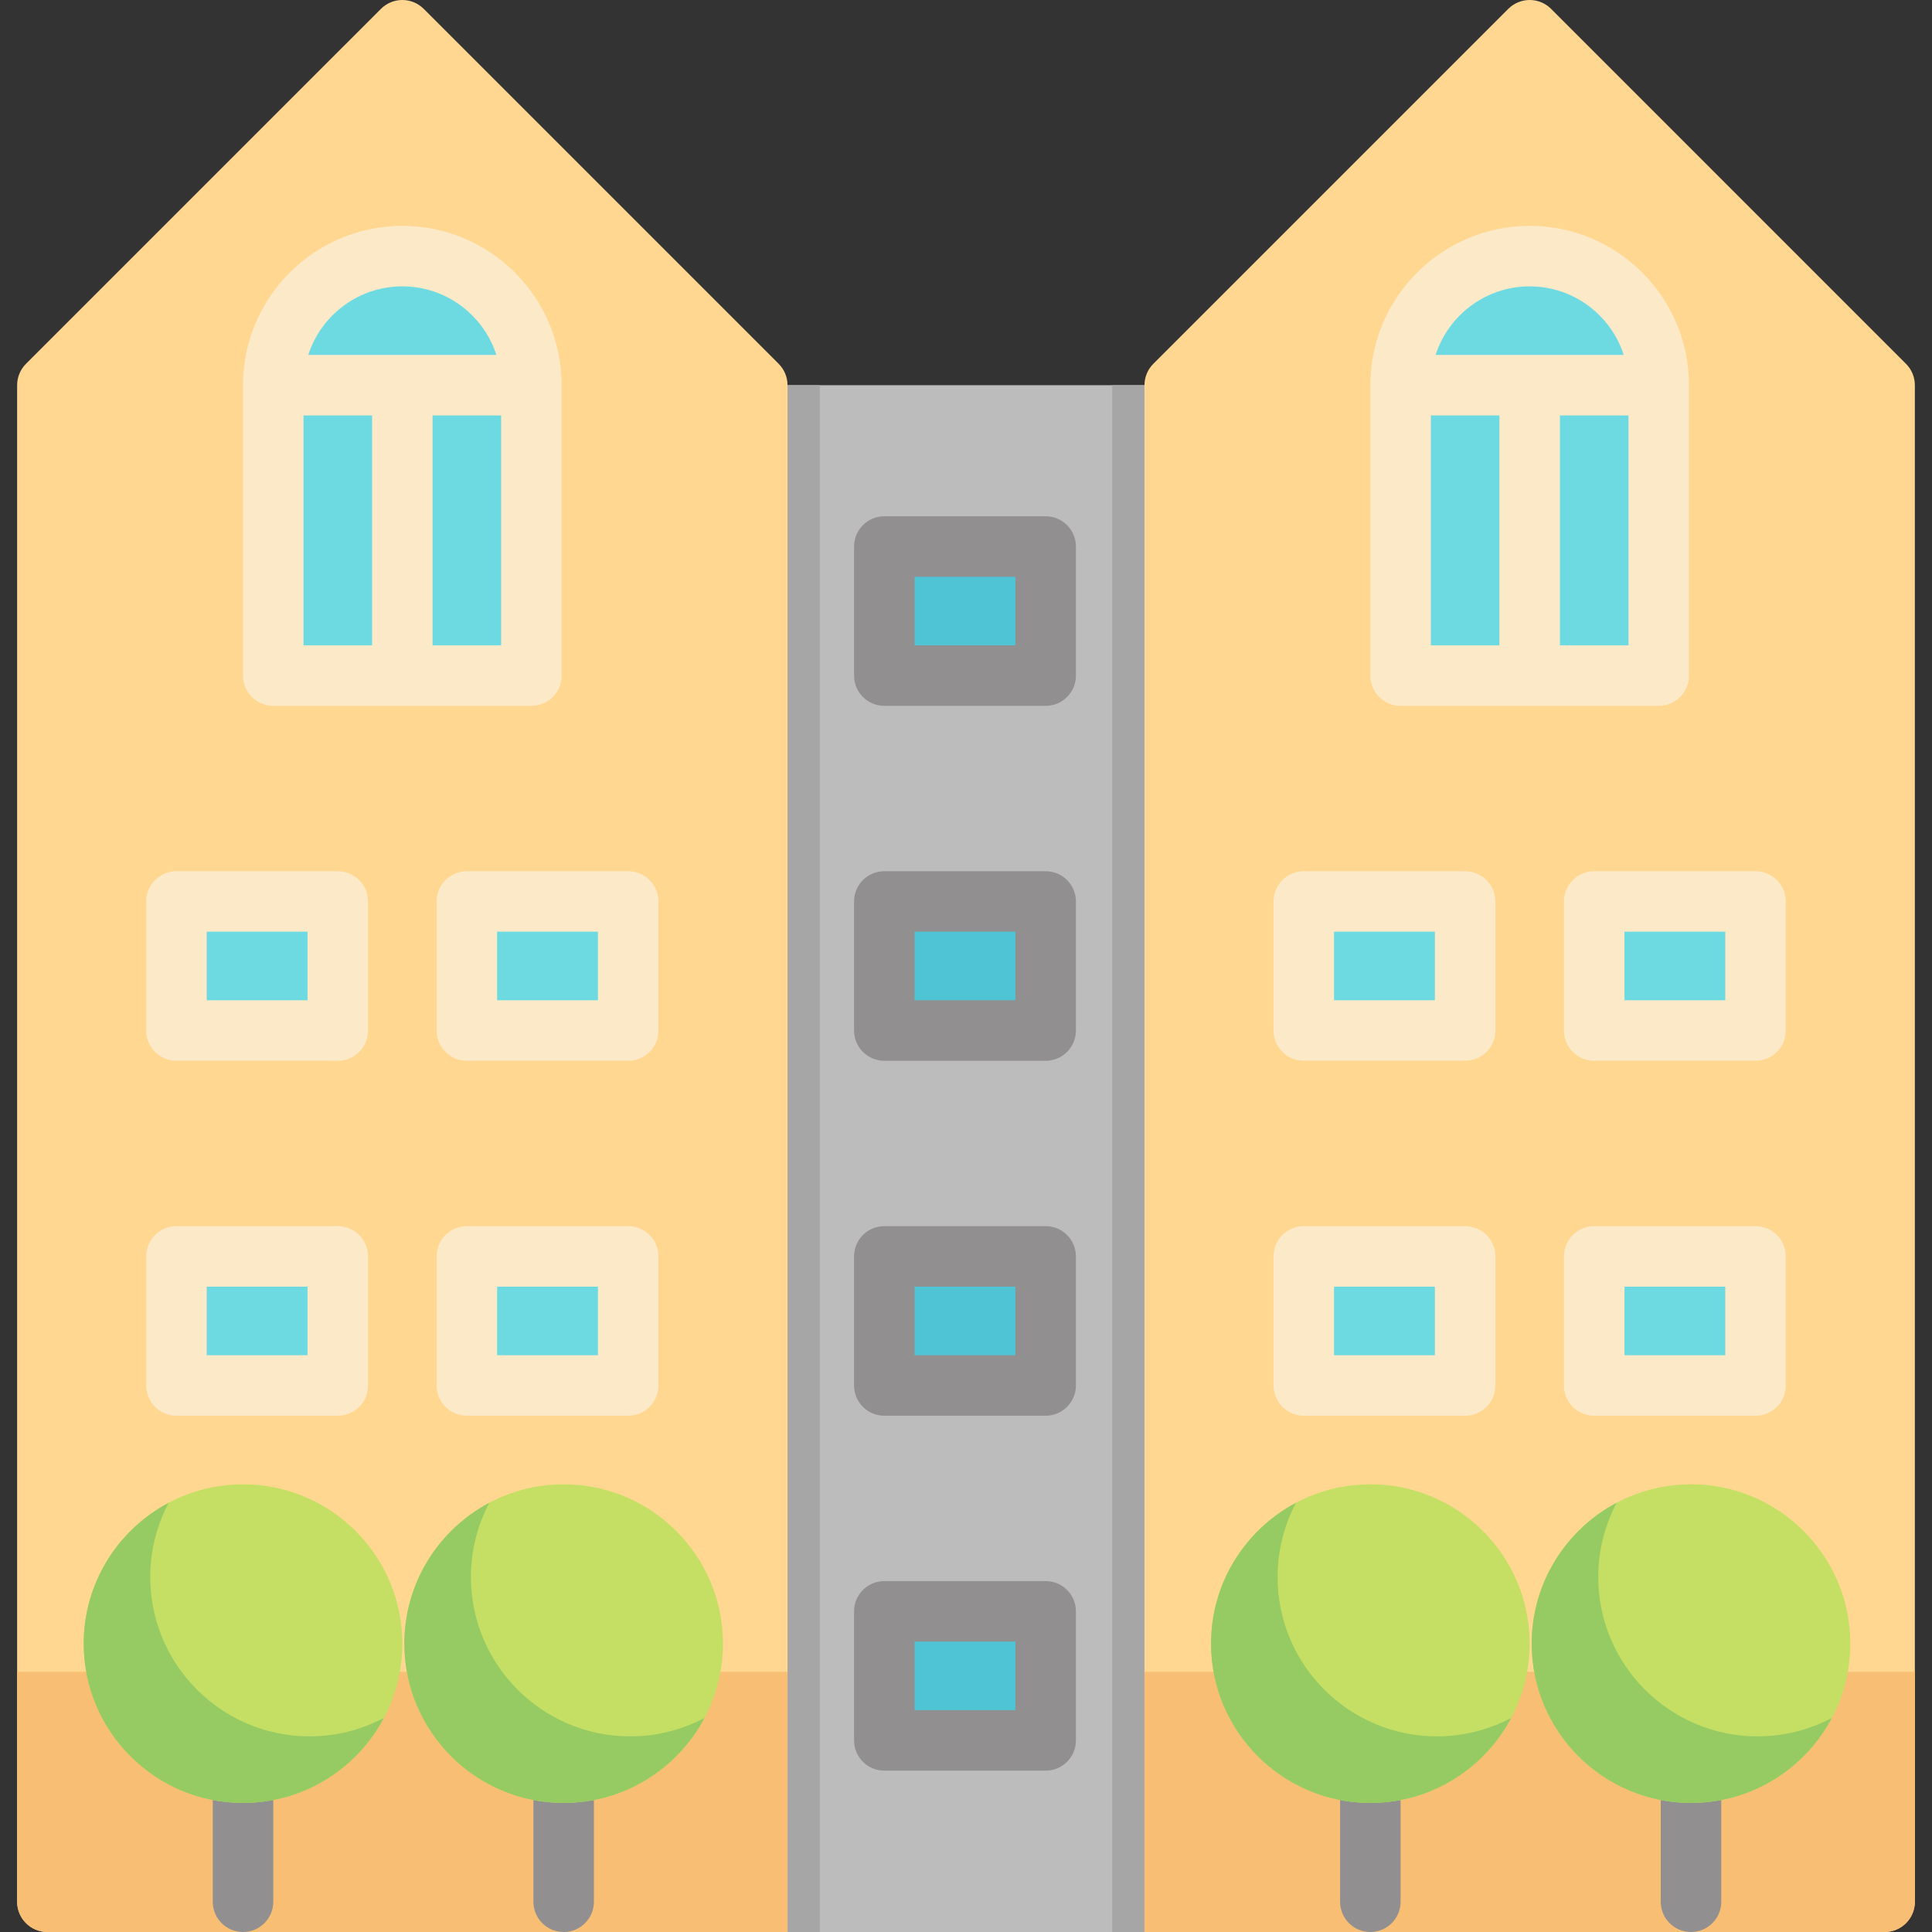 <?xml version="1.0" encoding="UTF-8"?>
<svg xmlns="http://www.w3.org/2000/svg" xmlns:xlink="http://www.w3.org/1999/xlink" version="1.1" id="Layer_1" viewBox="0 0 512 512" xml:space="preserve">
<rect x="0" y="0" width="512" height="512" fill="#333333" stroke="none"/>
<rect x="141.895" y="102.079" style="fill:#BDBCBC;" width="229.278" height="409.921"></rect>
<g>
	<rect x="141.895" y="102.079" style="fill:#A7A6A6;" width="75.357" height="409.921"></rect>
	<rect x="294.747" y="102.079" style="fill:#A7A6A6;" width="76.426" height="409.921"></rect>
</g>
<rect x="234.354" y="144.835" style="fill:#4FC4D4;" width="42.756" height="34.205"></rect>
<path style="fill:#918F90;" d="M277.11,187.056h-42.756c-4.428,0-8.017-3.589-8.017-8.017v-34.205c0-4.427,3.588-8.017,8.017-8.017  h42.756c4.428,0,8.017,3.589,8.017,8.017v34.205C285.127,183.467,281.537,187.056,277.11,187.056z M242.371,171.023h26.722v-18.171  h-26.722V171.023z"></path>
<rect x="234.354" y="238.897" style="fill:#4FC4D4;" width="42.756" height="34.205"></rect>
<path style="fill:#918F90;" d="M277.11,281.119h-42.756c-4.428,0-8.017-3.589-8.017-8.017v-34.205c0-4.427,3.588-8.017,8.017-8.017  h42.756c4.428,0,8.017,3.589,8.017,8.017v34.205C285.127,277.529,281.537,281.119,277.11,281.119z M242.371,265.085h26.722v-18.171  h-26.722V265.085z"></path>
<rect x="234.354" y="332.96" style="fill:#4FC4D4;" width="42.756" height="34.205"></rect>
<path style="fill:#918F90;" d="M277.11,375.181h-42.756c-4.428,0-8.017-3.589-8.017-8.017V332.96c0-4.427,3.588-8.017,8.017-8.017  h42.756c4.428,0,8.017,3.589,8.017,8.017v34.205C285.127,371.592,281.537,375.181,277.11,375.181z M242.371,359.148h26.722v-18.171  h-26.722V359.148z"></path>
<rect x="234.354" y="427.023" style="fill:#4FC4D4;" width="42.756" height="34.205"></rect>
<path style="fill:#918F90;" d="M277.11,469.244h-42.756c-4.428,0-8.017-3.589-8.017-8.017v-34.205c0-4.427,3.588-8.017,8.017-8.017  h42.756c4.428,0,8.017,3.589,8.017,8.017v34.205C285.127,465.655,281.537,469.244,277.11,469.244z M242.371,453.211h26.722v-18.171  h-26.722V453.211z"></path>
<path style="fill:#FFD791;" d="M505.109,96.411L411.047,2.348c-3.132-3.131-8.207-3.131-11.338,0L305.647,96.41  c-1.504,1.504-2.348,3.543-2.348,5.669V512h196.142c4.427,0,8.017-3.589,8.017-8.017V102.078  C507.457,99.952,506.612,97.914,505.109,96.411z"></path>
<g>
	<path style="fill:#6DDAE1;" d="M405.377,67.874c-18.891,0-34.205,15.314-34.205,34.205v76.96h68.409v-76.96   C439.582,83.189,424.268,67.874,405.377,67.874z"></path>
	<rect x="345.519" y="238.897" style="fill:#6DDAE1;" width="42.756" height="34.205"></rect>
</g>
<path style="fill:#FBE9C8;" d="M388.275,281.119h-42.756c-4.428,0-8.017-3.589-8.017-8.017v-34.205c0-4.427,3.588-8.017,8.017-8.017  h42.756c4.428,0,8.017,3.589,8.017,8.017v34.205C396.292,277.529,392.702,281.119,388.275,281.119z M353.536,265.085h26.722v-18.171  h-26.722V265.085z"></path>
<rect x="422.479" y="238.897" style="fill:#6DDAE1;" width="42.756" height="34.205"></rect>
<path style="fill:#FBE9C8;" d="M465.235,281.119h-42.756c-4.428,0-8.017-3.589-8.017-8.017v-34.205c0-4.427,3.588-8.017,8.017-8.017  h42.756c4.428,0,8.017,3.589,8.017,8.017v34.205C473.252,277.529,469.663,281.119,465.235,281.119z M430.496,265.085h26.722v-18.171  h-26.722V265.085z"></path>
<rect x="345.519" y="332.96" style="fill:#6DDAE1;" width="42.756" height="34.205"></rect>
<path style="fill:#FBE9C8;" d="M388.275,375.181h-42.756c-4.428,0-8.017-3.589-8.017-8.017V332.96c0-4.427,3.588-8.017,8.017-8.017  h42.756c4.428,0,8.017,3.589,8.017,8.017v34.205C396.292,371.592,392.702,375.181,388.275,375.181z M353.536,359.148h26.722v-18.171  h-26.722V359.148z"></path>
<rect x="422.479" y="332.96" style="fill:#6DDAE1;" width="42.756" height="34.205"></rect>
<g>
	<path style="fill:#FBE9C8;" d="M465.235,375.181h-42.756c-4.428,0-8.017-3.589-8.017-8.017V332.96c0-4.427,3.588-8.017,8.017-8.017   h42.756c4.428,0,8.017,3.589,8.017,8.017v34.205C473.252,371.592,469.663,375.181,465.235,375.181z M430.496,359.148h26.722   v-18.171h-26.722V359.148z"></path>
	<path style="fill:#FBE9C8;" d="M405.377,59.858c-23.28,0-42.221,18.941-42.221,42.221v76.96c0,4.427,3.588,8.017,8.017,8.017   h68.409c4.428,0,8.017-3.589,8.017-8.017v-76.96C447.599,78.798,428.658,59.858,405.377,59.858z M405.377,75.891   c11.645,0,21.534,7.642,24.928,18.171h-49.856C383.843,83.533,393.733,75.891,405.377,75.891z M379.189,110.096h18.171v60.927   h-18.171V110.096z M413.394,171.023v-60.927h18.171v60.927H413.394z"></path>
</g>
<path style="fill:#FFD791;" d="M206.354,96.411L112.291,2.348c-3.132-3.131-8.207-3.131-11.338,0L6.89,96.411  c-1.504,1.503-2.348,3.541-2.348,5.667v401.905c0,4.427,3.589,8.017,8.017,8.017h196.142V102.078  C208.701,99.952,207.856,97.914,206.354,96.411z"></path>
<g>
	<path style="fill:#6DDAE1;" d="M106.621,67.874c-18.891,0-34.205,15.314-34.205,34.205v76.96h68.409v-76.96   C140.826,83.189,125.512,67.874,106.621,67.874z"></path>
	<rect x="46.763" y="238.897" style="fill:#6DDAE1;" width="42.756" height="34.205"></rect>
</g>
<path style="fill:#FBE9C8;" d="M89.519,281.119H46.763c-4.428,0-8.017-3.589-8.017-8.017v-34.205c0-4.427,3.588-8.017,8.017-8.017  h42.756c4.428,0,8.017,3.589,8.017,8.017v34.205C97.536,277.529,93.947,281.119,89.519,281.119z M54.78,265.085h26.722v-18.171  H54.78V265.085z"></path>
<rect x="123.724" y="238.897" style="fill:#6DDAE1;" width="42.756" height="34.205"></rect>
<path style="fill:#FBE9C8;" d="M166.479,281.119h-42.756c-4.428,0-8.017-3.589-8.017-8.017v-34.205c0-4.427,3.588-8.017,8.017-8.017  h42.756c4.428,0,8.017,3.589,8.017,8.017v34.205C174.496,277.529,170.907,281.119,166.479,281.119z M131.74,265.085h26.722v-18.171  H131.74V265.085z"></path>
<rect x="46.763" y="332.96" style="fill:#6DDAE1;" width="42.756" height="34.205"></rect>
<path style="fill:#FBE9C8;" d="M89.519,375.181H46.763c-4.428,0-8.017-3.589-8.017-8.017V332.96c0-4.427,3.588-8.017,8.017-8.017  h42.756c4.428,0,8.017,3.589,8.017,8.017v34.205C97.536,371.592,93.947,375.181,89.519,375.181z M54.78,359.148h26.722v-18.171  H54.78V359.148z"></path>
<rect x="123.724" y="332.96" style="fill:#6DDAE1;" width="42.756" height="34.205"></rect>
<g>
	<path style="fill:#FBE9C8;" d="M166.479,375.181h-42.756c-4.428,0-8.017-3.589-8.017-8.017V332.96c0-4.427,3.588-8.017,8.017-8.017   h42.756c4.428,0,8.017,3.589,8.017,8.017v34.205C174.496,371.592,170.907,375.181,166.479,375.181z M131.74,359.148h26.722v-18.171   H131.74V359.148z"></path>
	<path style="fill:#FBE9C8;" d="M106.621,59.858c-23.281,0-42.221,18.941-42.221,42.221v76.96c0,4.427,3.588,8.017,8.017,8.017   h68.409c4.428,0,8.017-3.589,8.017-8.017v-76.96C148.843,78.798,129.902,59.858,106.621,59.858z M106.621,75.891   c11.645,0,21.534,7.642,24.928,18.171H81.694C85.088,83.533,94.977,75.891,106.621,75.891z M80.434,110.096h18.171v60.927H80.434   V110.096z M114.638,171.023v-60.927h18.171v60.927H114.638z"></path>
</g>
<g>
	<path style="fill:#F8BE73;" d="M4.542,443.056v60.927c0,4.427,3.589,8.017,8.017,8.017h196.142v-68.944H4.542z"></path>
	<path style="fill:#F8BE73;" d="M303.298,443.056V512H499.44c4.427,0,8.017-3.589,8.017-8.017v-60.927H303.298z"></path>
</g>
<path style="fill:#918F90;" d="M448.133,512c-4.428,0-8.017-3.589-8.017-8.017v-51.307c0-4.427,3.588-8.017,8.017-8.017  c4.428,0,8.017,3.589,8.017,8.017v51.307C456.15,508.41,452.56,512,448.133,512z"></path>
<path style="fill:#C4DF64;" d="M448.133,393.353c-23.281,0-42.221,18.941-42.221,42.221c0,23.281,18.941,42.221,42.221,42.221  c23.28,0,42.221-18.941,42.221-42.221C490.354,412.293,471.413,393.353,448.133,393.353z"></path>
<path style="fill:#96CA62;" d="M465.77,460.158c-23.28,0-42.221-18.941-42.221-42.221c0-7.109,1.774-13.81,4.89-19.693  c-13.384,7.09-22.527,21.159-22.527,37.33c0,23.281,18.941,42.221,42.221,42.221c16.171,0,30.241-9.143,37.331-22.528  C479.58,458.384,472.879,460.158,465.77,460.158z"></path>
<path style="fill:#918F90;" d="M363.156,512c-4.428,0-8.017-3.589-8.017-8.017v-51.307c0-4.427,3.588-8.017,8.017-8.017  s8.017,3.589,8.017,8.017v51.307C371.173,508.41,367.583,512,363.156,512z"></path>
<path style="fill:#C4DF64;" d="M363.156,393.353c-23.28,0-42.221,18.941-42.221,42.221c0,23.281,18.941,42.221,42.221,42.221  s42.221-18.941,42.221-42.221C405.377,412.293,386.436,393.353,363.156,393.353z"></path>
<path style="fill:#96CA62;" d="M380.793,460.158c-23.281,0-42.221-18.941-42.221-42.221c0-7.109,1.774-13.81,4.89-19.693  c-13.384,7.09-22.527,21.159-22.527,37.33c0,23.281,18.941,42.221,42.221,42.221c16.171,0,30.241-9.143,37.331-22.528  C394.603,458.384,387.902,460.158,380.793,460.158z"></path>
<path style="fill:#918F90;" d="M149.377,512c-4.428,0-8.017-3.589-8.017-8.017v-51.307c0-4.427,3.588-8.017,8.017-8.017  c4.428,0,8.017,3.589,8.017,8.017v51.307C157.394,508.41,153.805,512,149.377,512z"></path>
<path style="fill:#C4DF64;" d="M149.377,393.353c-23.28,0-42.221,18.941-42.221,42.221c0,23.281,18.941,42.221,42.221,42.221  s42.221-18.941,42.221-42.221C191.598,412.293,172.658,393.353,149.377,393.353z"></path>
<path style="fill:#96CA62;" d="M167.014,460.158c-23.281,0-42.221-18.941-42.221-42.221c0-7.109,1.774-13.81,4.89-19.693  c-13.384,7.09-22.527,21.159-22.527,37.33c0,23.281,18.941,42.221,42.221,42.221c16.171,0,30.241-9.143,37.331-22.528  C180.824,458.384,174.123,460.158,167.014,460.158z"></path>
<path style="fill:#918F90;" d="M64.4,512c-4.428,0-8.017-3.589-8.017-8.017v-51.307c0-4.427,3.588-8.017,8.017-8.017  c4.428,0,8.017,3.589,8.017,8.017v51.307C72.417,508.41,68.828,512,64.4,512z"></path>
<path style="fill:#C4DF64;" d="M64.4,393.353c-23.28,0-42.221,18.941-42.221,42.221c0,23.281,18.941,42.221,42.221,42.221  s42.221-18.941,42.221-42.221C106.621,412.293,87.681,393.353,64.4,393.353z"></path>
<path style="fill:#96CA62;" d="M82.037,460.158c-23.281,0-42.221-18.941-42.221-42.221c0-7.109,1.774-13.81,4.89-19.693  c-13.384,7.089-22.527,21.159-22.527,37.33c0,23.281,18.941,42.221,42.221,42.221c16.171,0,30.241-9.143,37.331-22.528  C95.847,458.384,89.146,460.158,82.037,460.158z"></path>
</svg>
